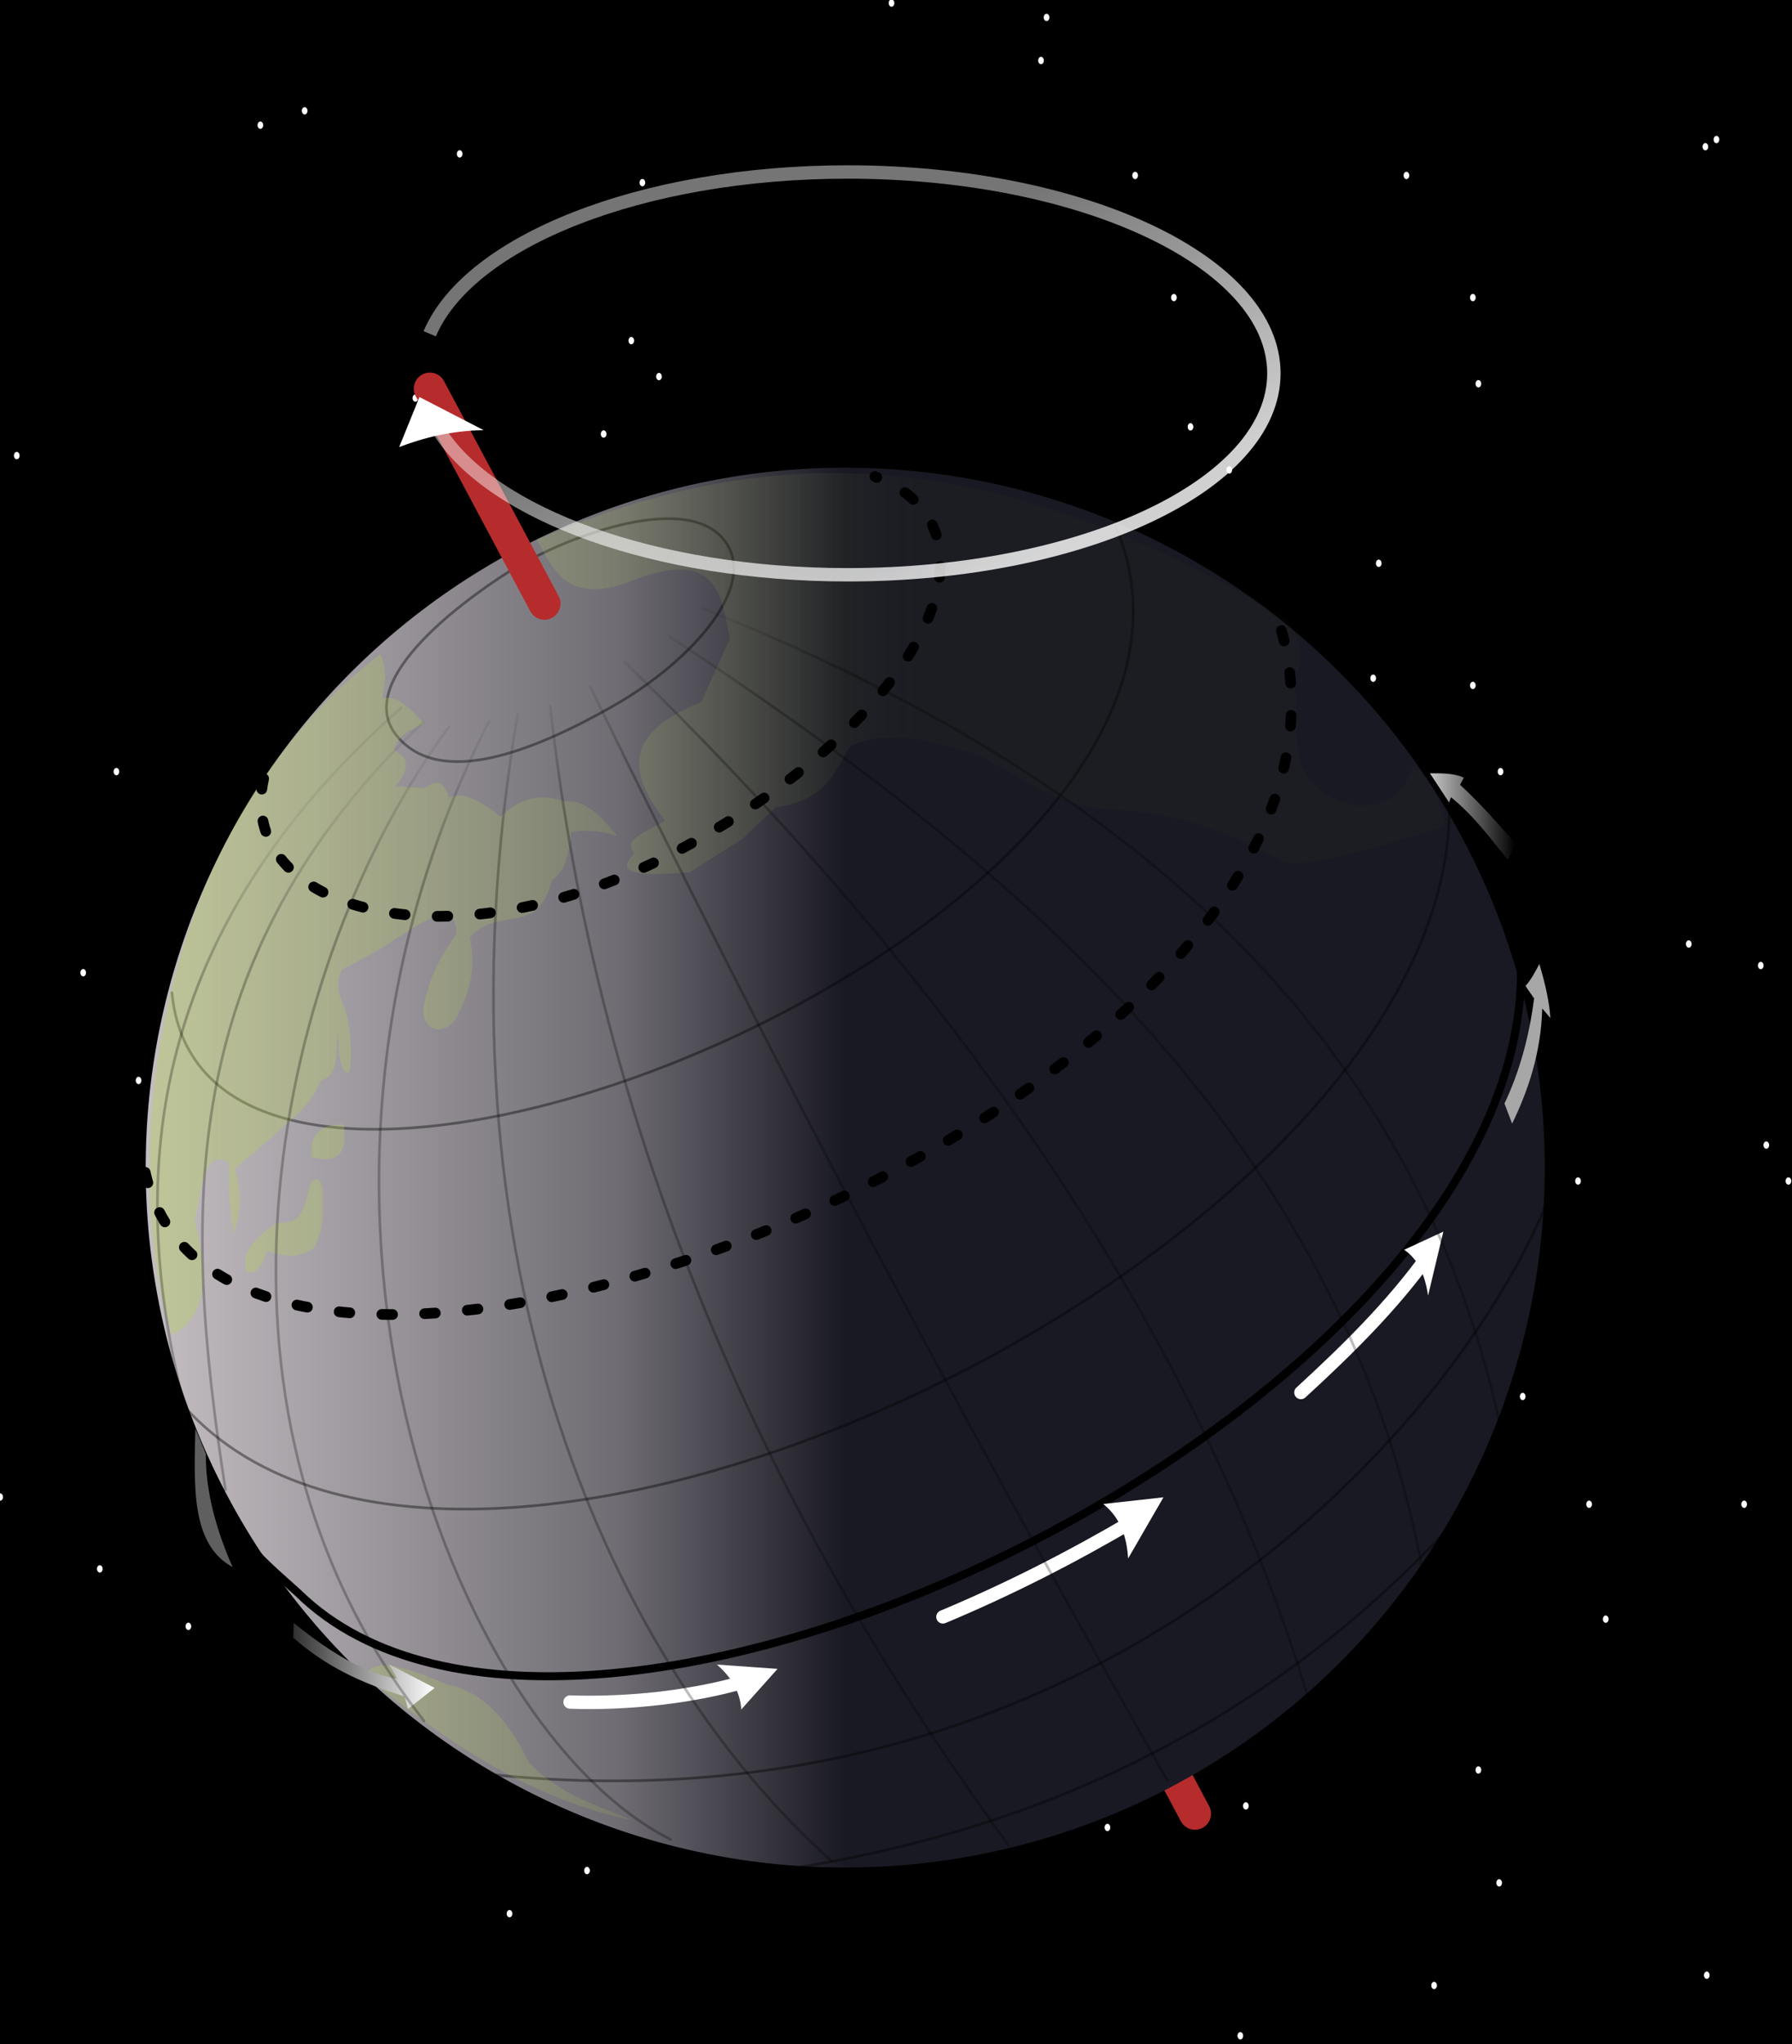 <?xml version="1.0" encoding="UTF-8" standalone="no"?>
<!-- Created with Inkscape (http://www.inkscape.org/) -->
<svg
   xmlns:svg="http://www.w3.org/2000/svg"
   xmlns="http://www.w3.org/2000/svg"
   xmlns:xlink="http://www.w3.org/1999/xlink"
   version="1.0"
   width="670"
   height="763.8"
   id="svg1901">
  <defs
     id="defs1903">
    <linearGradient
       id="linearGradient5607">
      <stop
         id="stop5609"
         style="stop-color:#000000;stop-opacity:0.157"
         offset="0" />
      <stop
         id="stop5611"
         style="stop-color:#000000;stop-opacity:0.661"
         offset="1" />
    </linearGradient>
    <linearGradient
       id="linearGradient5589">
      <stop
         id="stop5591"
         style="stop-color:#b7d350;stop-opacity:0.357"
         offset="0" />
      <stop
         id="stop5593"
         style="stop-color:#b7d350;stop-opacity:0.017"
         offset="1" />
    </linearGradient>
    <linearGradient
       id="linearGradient5577">
      <stop
         id="stop5579"
         style="stop-color:#c5bfc3;stop-opacity:1"
         offset="0" />
      <stop
         id="stop5587"
         style="stop-color:#6f6c73;stop-opacity:1"
         offset="0.677" />
      <stop
         id="stop5581"
         style="stop-color:#191923;stop-opacity:1"
         offset="1" />
    </linearGradient>
    <linearGradient
       id="linearGradient5554">
      <stop
         id="stop5556"
         style="stop-color:#303030;stop-opacity:1"
         offset="0" />
      <stop
         id="stop5558"
         style="stop-color:#ffffff;stop-opacity:1"
         offset="1" />
    </linearGradient>
    <linearGradient
       id="linearGradient5545">
      <stop
         id="stop5547"
         style="stop-color:#c6c6c6;stop-opacity:1"
         offset="0" />
      <stop
         id="stop5549"
         style="stop-color:#000000;stop-opacity:1"
         offset="1" />
    </linearGradient>
    <linearGradient
       id="linearGradient5441">
      <stop
         id="stop5443"
         style="stop-color:#ffffff;stop-opacity:0.565"
         offset="0" />
      <stop
         id="stop5445"
         style="stop-color:#ffffff;stop-opacity:1"
         offset="1" />
    </linearGradient>
    <linearGradient
       x1="432.803"
       y1="147.972"
       x2="488.761"
       y2="255.048"
       id="linearGradient5447"
       xlink:href="#linearGradient5441"
       gradientUnits="userSpaceOnUse"
       gradientTransform="translate(-60,0)" />
    <linearGradient
       x1="592.5"
       y1="354.999"
       x2="624.464"
       y2="354.999"
       id="linearGradient5551"
       xlink:href="#linearGradient5545"
       gradientUnits="userSpaceOnUse"
       gradientTransform="translate(-20,0)" />
    <linearGradient
       x1="147.513"
       y1="652.409"
       x2="200.357"
       y2="652.409"
       id="linearGradient5566"
       xlink:href="#linearGradient5554"
       gradientUnits="userSpaceOnUse"
       gradientTransform="translate(-37.857,-29.862)" />
    <linearGradient
       x1="158.886"
       y1="416.308"
       x2="347.492"
       y2="416.308"
       id="linearGradient5583"
       xlink:href="#linearGradient5577"
       gradientUnits="userSpaceOnUse" />
    <linearGradient
       x1="93.728"
       y1="387.647"
       x2="380.714"
       y2="387.647"
       id="linearGradient5595"
       xlink:href="#linearGradient5589"
       gradientUnits="userSpaceOnUse" />
    <linearGradient
       x1="246.213"
       y1="311.162"
       x2="262.643"
       y2="345.448"
       id="linearGradient5613"
       xlink:href="#linearGradient5607"
       gradientUnits="userSpaceOnUse" />
  </defs>
  <g
     transform="translate(-37.857,-49.862)"
     id="layer1"
     style="opacity:1">
    <rect
       width="808.571"
       height="885.714"
       x="-51.429"
       y="-64.771"
       transform="translate(37.857,49.862)"
       id="rect5597"
       style="opacity:1;fill:#000000;fill-opacity:1;fill-rule:evenodd;stroke:none;stroke-width:2;stroke-linecap:round;stroke-miterlimit:4;stroke-dasharray:none;stroke-dashoffset:0;stroke-opacity:0.398" />
    <g
       transform="matrix(1.035,0,0,1.342,664.237,-97.5)"
       id="g5898">
      <path
         d="M 10.335,659.805 C 10.335,659.24 10.793,658.783 11.357,658.783 C 11.922,658.783 12.379,659.24 12.379,659.805 C 12.379,660.37 11.922,660.827 11.357,660.827 C 10.793,660.827 10.335,660.37 10.335,659.805 z"
         id="path3318"
         style="opacity:1;fill:#ffffff;fill-opacity:1;fill-rule:evenodd;stroke:none;stroke-width:45;stroke-miterlimit:4;stroke-dasharray:none;stroke-dashoffset:0;stroke-opacity:1" />
      <path
         d="M -64.665,634.091 C -64.665,633.526 -64.207,633.068 -63.643,633.068 C -63.078,633.068 -62.621,633.526 -62.621,634.091 C -62.621,634.655 -63.078,635.113 -63.643,635.113 C -64.207,635.113 -64.665,634.655 -64.665,634.091 z"
         id="path4600"
         style="opacity:1;fill:#ffffff;fill-opacity:1;fill-rule:evenodd;stroke:none;stroke-width:45;stroke-miterlimit:4;stroke-dasharray:none;stroke-dashoffset:0;stroke-opacity:1" />
      <path
         d="M -72.165,602.662 C -72.165,602.098 -71.707,601.64 -71.143,601.64 C -70.578,601.64 -70.121,602.098 -70.121,602.662 C -70.121,603.227 -70.578,603.684 -71.143,603.684 C -71.707,603.684 -72.165,603.227 -72.165,602.662 z"
         id="path4602"
         style="opacity:1;fill:#ffffff;fill-opacity:1;fill-rule:evenodd;stroke:none;stroke-width:45;stroke-miterlimit:4;stroke-dasharray:none;stroke-dashoffset:0;stroke-opacity:1" />
      <path
         d="M -88.165,662.662 C -88.165,662.098 -87.707,661.64 -87.143,661.64 C -86.578,661.64 -86.121,662.098 -86.121,662.662 C -86.121,663.227 -86.578,663.684 -87.143,663.684 C -87.707,663.684 -88.165,663.227 -88.165,662.662 z"
         id="path4604"
         style="opacity:1;fill:#ffffff;fill-opacity:1;fill-rule:evenodd;stroke:none;stroke-width:45;stroke-miterlimit:4;stroke-dasharray:none;stroke-dashoffset:0;stroke-opacity:1" />
      <path
         d="M -158.165,676.662 C -158.165,676.098 -157.707,675.64 -157.143,675.64 C -156.578,675.64 -156.121,676.098 -156.121,676.662 C -156.121,677.227 -156.578,677.684 -157.143,677.684 C -157.707,677.684 -158.165,677.227 -158.165,676.662 z"
         id="path4606"
         style="opacity:1;fill:#ffffff;fill-opacity:1;fill-rule:evenodd;stroke:none;stroke-width:45;stroke-miterlimit:4;stroke-dasharray:none;stroke-dashoffset:0;stroke-opacity:1" />
      <path
         d="M -156.165,612.662 C -156.165,612.098 -155.707,611.64 -155.143,611.64 C -154.578,611.64 -154.121,612.098 -154.121,612.662 C -154.121,613.227 -154.578,613.684 -155.143,613.684 C -155.707,613.684 -156.165,613.227 -156.165,612.662 z"
         id="path4608"
         style="opacity:1;fill:#ffffff;fill-opacity:1;fill-rule:evenodd;stroke:none;stroke-width:45;stroke-miterlimit:4;stroke-dasharray:none;stroke-dashoffset:0;stroke-opacity:1" />
      <path
         d="M -154.165,586.662 C -154.165,586.098 -153.707,585.64 -153.143,585.64 C -152.578,585.64 -152.121,586.098 -152.121,586.662 C -152.121,587.227 -152.578,587.684 -153.143,587.684 C -153.707,587.684 -154.165,587.227 -154.165,586.662 z"
         id="path4610"
         style="opacity:1;fill:#ffffff;fill-opacity:1;fill-rule:evenodd;stroke:none;stroke-width:45;stroke-miterlimit:4;stroke-dasharray:none;stroke-dashoffset:0;stroke-opacity:1" />
      <path
         d="M -206.165,618.662 C -206.165,618.098 -205.707,617.64 -205.143,617.64 C -204.578,617.64 -204.121,618.098 -204.121,618.662 C -204.121,619.227 -204.578,619.684 -205.143,619.684 C -205.707,619.684 -206.165,619.227 -206.165,618.662 z"
         id="path4612"
         style="opacity:1;fill:#ffffff;fill-opacity:1;fill-rule:evenodd;stroke:none;stroke-width:45;stroke-miterlimit:4;stroke-dasharray:none;stroke-dashoffset:0;stroke-opacity:1" />
      <path
         d="M -252.165,620.662 C -252.165,620.098 -251.707,619.64 -251.143,619.64 C -250.578,619.64 -250.121,620.098 -250.121,620.662 C -250.121,621.227 -250.578,621.684 -251.143,621.684 C -251.707,621.684 -252.165,621.227 -252.165,620.662 z"
         id="path4614"
         style="opacity:1;fill:#ffffff;fill-opacity:1;fill-rule:evenodd;stroke:none;stroke-width:45;stroke-miterlimit:4;stroke-dasharray:none;stroke-dashoffset:0;stroke-opacity:1" />
      <path
         d="M -158.165,560.662 C -158.165,560.098 -157.707,559.64 -157.143,559.64 C -156.578,559.64 -156.121,560.098 -156.121,560.662 C -156.121,561.227 -156.578,561.684 -157.143,561.684 C -157.707,561.684 -158.165,561.227 -158.165,560.662 z"
         id="path4616"
         style="opacity:1;fill:#ffffff;fill-opacity:1;fill-rule:evenodd;stroke:none;stroke-width:45;stroke-miterlimit:4;stroke-dasharray:none;stroke-dashoffset:0;stroke-opacity:1" />
      <path
         d="M -132.165,550.662 C -132.165,550.098 -131.707,549.64 -131.143,549.64 C -130.578,549.64 -130.121,550.098 -130.121,550.662 C -130.121,551.227 -130.578,551.684 -131.143,551.684 C -131.707,551.684 -132.165,551.227 -132.165,550.662 z"
         id="path4618"
         style="opacity:1;fill:#ffffff;fill-opacity:1;fill-rule:evenodd;stroke:none;stroke-width:45;stroke-miterlimit:4;stroke-dasharray:none;stroke-dashoffset:0;stroke-opacity:1" />
      <path
         d="M 23.835,528.662 C 23.835,528.098 24.293,527.64 24.857,527.64 C 25.422,527.64 25.879,528.098 25.879,528.662 C 25.879,529.227 25.422,529.684 24.857,529.684 C 24.293,529.684 23.835,529.227 23.835,528.662 z"
         id="path4620"
         style="opacity:1;fill:#ffffff;fill-opacity:1;fill-rule:evenodd;stroke:none;stroke-width:45;stroke-miterlimit:4;stroke-dasharray:none;stroke-dashoffset:0;stroke-opacity:1" />
      <path
         d="M -26.165,560.662 C -26.165,560.098 -25.707,559.64 -25.143,559.64 C -24.578,559.64 -24.121,560.098 -24.121,560.662 C -24.121,561.227 -24.578,561.684 -25.143,561.684 C -25.707,561.684 -26.165,561.227 -26.165,560.662 z"
         id="path4622"
         style="opacity:1;fill:#ffffff;fill-opacity:1;fill-rule:evenodd;stroke:none;stroke-width:45;stroke-miterlimit:4;stroke-dasharray:none;stroke-dashoffset:0;stroke-opacity:1" />
      <path
         d="M -32.165,528.662 C -32.165,528.098 -31.707,527.64 -31.143,527.64 C -30.578,527.64 -30.121,528.098 -30.121,528.662 C -30.121,529.227 -30.578,529.684 -31.143,529.684 C -31.707,529.684 -32.165,529.227 -32.165,528.662 z"
         id="path4624"
         style="opacity:1;fill:#ffffff;fill-opacity:1;fill-rule:evenodd;stroke:none;stroke-width:45;stroke-miterlimit:4;stroke-dasharray:none;stroke-dashoffset:0;stroke-opacity:1" />
      <path
         d="M 39.835,438.662 C 39.835,438.098 40.293,437.64 40.857,437.64 C 41.422,437.64 41.879,438.098 41.879,438.662 C 41.879,439.227 41.422,439.684 40.857,439.684 C 40.293,439.684 39.835,439.227 39.835,438.662 z"
         id="path4626"
         style="opacity:1;fill:#ffffff;fill-opacity:1;fill-rule:evenodd;stroke:none;stroke-width:45;stroke-miterlimit:4;stroke-dasharray:none;stroke-dashoffset:0;stroke-opacity:1" />
      <path
         d="M 31.835,428.662 C 31.835,428.098 32.293,427.64 32.857,427.64 C 33.422,427.64 33.879,428.098 33.879,428.662 C 33.879,429.227 33.422,429.684 32.857,429.684 C 32.293,429.684 31.835,429.227 31.835,428.662 z"
         id="path4628"
         style="opacity:1;fill:#ffffff;fill-opacity:1;fill-rule:evenodd;stroke:none;stroke-width:45;stroke-miterlimit:4;stroke-dasharray:none;stroke-dashoffset:0;stroke-opacity:1" />
      <path
         d="M 29.835,378.662 C 29.835,378.098 30.293,377.64 30.857,377.64 C 31.422,377.64 31.879,378.098 31.879,378.662 C 31.879,379.227 31.422,379.684 30.857,379.684 C 30.293,379.684 29.835,379.227 29.835,378.662 z"
         id="path4630"
         style="opacity:1;fill:#ffffff;fill-opacity:1;fill-rule:evenodd;stroke:none;stroke-width:45;stroke-miterlimit:4;stroke-dasharray:none;stroke-dashoffset:0;stroke-opacity:1" />
      <path
         d="M 3.835,372.662 C 3.835,372.098 4.293,371.64 4.857,371.64 C 5.422,371.64 5.879,372.098 5.879,372.662 C 5.879,373.227 5.422,373.684 4.857,373.684 C 4.293,373.684 3.835,373.227 3.835,372.662 z"
         id="path4632"
         style="opacity:1;fill:#ffffff;fill-opacity:1;fill-rule:evenodd;stroke:none;stroke-width:45;stroke-miterlimit:4;stroke-dasharray:none;stroke-dashoffset:0;stroke-opacity:1" />
      <path
         d="M -36.165,438.662 C -36.165,438.098 -35.707,437.64 -35.143,437.64 C -34.578,437.64 -34.121,438.098 -34.121,438.662 C -34.121,439.227 -34.578,439.684 -35.143,439.684 C -35.707,439.684 -36.165,439.227 -36.165,438.662 z"
         id="path4634"
         style="opacity:1;fill:#ffffff;fill-opacity:1;fill-rule:evenodd;stroke:none;stroke-width:45;stroke-miterlimit:4;stroke-dasharray:none;stroke-dashoffset:0;stroke-opacity:1" />
      <path
         d="M -56.165,498.662 C -56.165,498.098 -55.707,497.64 -55.143,497.64 C -54.578,497.64 -54.121,498.098 -54.121,498.662 C -54.121,499.227 -54.578,499.684 -55.143,499.684 C -55.707,499.684 -56.165,499.227 -56.165,498.662 z"
         id="path4636"
         style="opacity:1;fill:#ffffff;fill-opacity:1;fill-rule:evenodd;stroke:none;stroke-width:45;stroke-miterlimit:4;stroke-dasharray:none;stroke-dashoffset:0;stroke-opacity:1" />
      <path
         d="M -80.165,506.662 C -80.165,506.098 -79.707,505.64 -79.143,505.64 C -78.578,505.64 -78.121,506.098 -78.121,506.662 C -78.121,507.227 -78.578,507.684 -79.143,507.684 C -79.707,507.684 -80.165,507.227 -80.165,506.662 z"
         id="path4638"
         style="opacity:1;fill:#ffffff;fill-opacity:1;fill-rule:evenodd;stroke:none;stroke-width:45;stroke-miterlimit:4;stroke-dasharray:none;stroke-dashoffset:0;stroke-opacity:1" />
      <path
         d="M -94.165,520.662 C -94.165,520.098 -93.707,519.64 -93.143,519.64 C -92.578,519.64 -92.121,520.098 -92.121,520.662 C -92.121,521.227 -92.578,521.684 -93.143,521.684 C -93.707,521.684 -94.165,521.227 -94.165,520.662 z"
         id="path4640"
         style="opacity:1;fill:#ffffff;fill-opacity:1;fill-rule:evenodd;stroke:none;stroke-width:45;stroke-miterlimit:4;stroke-dasharray:none;stroke-dashoffset:0;stroke-opacity:1" />
      <path
         d="M -150.165,458.662 C -150.165,458.098 -149.707,457.64 -149.143,457.64 C -148.578,457.64 -148.121,458.098 -148.121,458.662 C -148.121,459.227 -148.578,459.684 -149.143,459.684 C -149.707,459.684 -150.165,459.227 -150.165,458.662 z"
         id="path4642"
         style="opacity:1;fill:#ffffff;fill-opacity:1;fill-rule:evenodd;stroke:none;stroke-width:45;stroke-miterlimit:4;stroke-dasharray:none;stroke-dashoffset:0;stroke-opacity:1" />
      <path
         d="M -144.165,498.662 C -144.165,498.098 -143.707,497.64 -143.143,497.64 C -142.578,497.64 -142.121,498.098 -142.121,498.662 C -142.121,499.227 -142.578,499.684 -143.143,499.684 C -143.707,499.684 -144.165,499.227 -144.165,498.662 z"
         id="path4644"
         style="opacity:1;fill:#ffffff;fill-opacity:1;fill-rule:evenodd;stroke:none;stroke-width:45;stroke-miterlimit:4;stroke-dasharray:none;stroke-dashoffset:0;stroke-opacity:1" />
      <path
         d="M -124.165,500.662 C -124.165,500.098 -123.707,499.64 -123.143,499.64 C -122.578,499.64 -122.121,500.098 -122.121,500.662 C -122.121,501.227 -122.578,501.684 -123.143,501.684 C -123.707,501.684 -124.165,501.227 -124.165,500.662 z"
         id="path4646"
         style="opacity:1;fill:#ffffff;fill-opacity:1;fill-rule:evenodd;stroke:none;stroke-width:45;stroke-miterlimit:4;stroke-dasharray:none;stroke-dashoffset:0;stroke-opacity:1" />
      <path
         d="M -114.165,510.662 C -114.165,510.098 -113.707,509.64 -113.143,509.64 C -112.578,509.64 -112.121,510.098 -112.121,510.662 C -112.121,511.227 -112.578,511.684 -113.143,511.684 C -113.707,511.684 -114.165,511.227 -114.165,510.662 z"
         id="path4648"
         style="opacity:1;fill:#ffffff;fill-opacity:1;fill-rule:evenodd;stroke:none;stroke-width:45;stroke-miterlimit:4;stroke-dasharray:none;stroke-dashoffset:0;stroke-opacity:1" />
      <path
         d="M -100.165,484.662 C -100.165,484.098 -99.707,483.64 -99.143,483.64 C -98.578,483.64 -98.121,484.098 -98.121,484.662 C -98.121,485.227 -98.578,485.684 -99.143,485.684 C -99.707,485.684 -100.165,485.227 -100.165,484.662 z"
         id="path4650"
         style="opacity:1;fill:#ffffff;fill-opacity:1;fill-rule:evenodd;stroke:none;stroke-width:45;stroke-miterlimit:4;stroke-dasharray:none;stroke-dashoffset:0;stroke-opacity:1" />
      <path
         d="M -226.165,480.662 C -226.165,480.098 -225.707,479.64 -225.143,479.64 C -224.578,479.64 -224.121,480.098 -224.121,480.662 C -224.121,481.227 -224.578,481.684 -225.143,481.684 C -225.707,481.684 -226.165,481.227 -226.165,480.662 z"
         id="path4652"
         style="opacity:1;fill:#ffffff;fill-opacity:1;fill-rule:evenodd;stroke:none;stroke-width:45;stroke-miterlimit:4;stroke-dasharray:none;stroke-dashoffset:0;stroke-opacity:1" />
      <path
         d="M -266.165,430.662 C -266.165,430.098 -265.707,429.64 -265.143,429.64 C -264.578,429.64 -264.121,430.098 -264.121,430.662 C -264.121,431.227 -264.578,431.684 -265.143,431.684 C -265.707,431.684 -266.165,431.227 -266.165,430.662 z"
         id="path4654"
         style="opacity:1;fill:#ffffff;fill-opacity:1;fill-rule:evenodd;stroke:none;stroke-width:45;stroke-miterlimit:4;stroke-dasharray:none;stroke-dashoffset:0;stroke-opacity:1" />
      <path
         d="M -272.165,430.662 C -272.165,430.098 -271.707,429.64 -271.143,429.64 C -270.578,429.64 -270.121,430.098 -270.121,430.662 C -270.121,431.227 -270.578,431.684 -271.143,431.684 C -271.707,431.684 -272.165,431.227 -272.165,430.662 z"
         id="path4656"
         style="opacity:1;fill:#ffffff;fill-opacity:1;fill-rule:evenodd;stroke:none;stroke-width:45;stroke-miterlimit:4;stroke-dasharray:none;stroke-dashoffset:0;stroke-opacity:1" />
      <path
         d="M -276.165,534.662 C -276.165,534.098 -275.707,533.64 -275.143,533.64 C -274.578,533.64 -274.121,534.098 -274.121,534.662 C -274.121,535.227 -274.578,535.684 -275.143,535.684 C -275.707,535.684 -276.165,535.227 -276.165,534.662 z"
         id="path4658"
         style="opacity:1;fill:#ffffff;fill-opacity:1;fill-rule:evenodd;stroke:none;stroke-width:45;stroke-miterlimit:4;stroke-dasharray:none;stroke-dashoffset:0;stroke-opacity:1" />
      <path
         d="M -364.165,534.662 C -364.165,534.098 -363.707,533.64 -363.143,533.64 C -362.578,533.64 -362.121,534.098 -362.121,534.662 C -362.121,535.227 -362.578,535.684 -363.143,535.684 C -363.707,535.684 -364.165,535.227 -364.165,534.662 z"
         id="path4660"
         style="opacity:1;fill:#ffffff;fill-opacity:1;fill-rule:evenodd;stroke:none;stroke-width:45;stroke-miterlimit:4;stroke-dasharray:none;stroke-dashoffset:0;stroke-opacity:1" />
      <path
         d="M -374.165,534.662 C -374.165,534.098 -373.707,533.64 -373.143,533.64 C -372.578,533.64 -372.121,534.098 -372.121,534.662 C -372.121,535.227 -372.578,535.684 -373.143,535.684 C -373.707,535.684 -374.165,535.227 -374.165,534.662 z"
         id="path4662"
         style="opacity:1;fill:#ffffff;fill-opacity:1;fill-rule:evenodd;stroke:none;stroke-width:45;stroke-miterlimit:4;stroke-dasharray:none;stroke-dashoffset:0;stroke-opacity:1" />
      <path
         d="M -394.165,630.662 C -394.165,630.098 -393.707,629.64 -393.143,629.64 C -392.578,629.64 -392.121,630.098 -392.121,630.662 C -392.121,631.227 -392.578,631.684 -393.143,631.684 C -393.707,631.684 -394.165,631.227 -394.165,630.662 z"
         id="path4664"
         style="opacity:1;fill:#ffffff;fill-opacity:1;fill-rule:evenodd;stroke:none;stroke-width:45;stroke-miterlimit:4;stroke-dasharray:none;stroke-dashoffset:0;stroke-opacity:1" />
      <path
         d="M -422.165,642.662 C -422.165,642.098 -421.707,641.64 -421.143,641.64 C -420.578,641.64 -420.121,642.098 -420.121,642.662 C -420.121,643.227 -420.578,643.684 -421.143,643.684 C -421.707,643.684 -422.165,643.227 -422.165,642.662 z"
         id="path4666"
         style="opacity:1;fill:#ffffff;fill-opacity:1;fill-rule:evenodd;stroke:none;stroke-width:45;stroke-miterlimit:4;stroke-dasharray:none;stroke-dashoffset:0;stroke-opacity:1" />
      <path
         d="M -430.165,532.662 C -430.165,532.098 -429.707,531.64 -429.143,531.64 C -428.578,531.64 -428.121,532.098 -428.121,532.662 C -428.121,533.227 -428.578,533.684 -429.143,533.684 C -429.707,533.684 -430.165,533.227 -430.165,532.662 z"
         id="path4668"
         style="opacity:1;fill:#ffffff;fill-opacity:1;fill-rule:evenodd;stroke:none;stroke-width:45;stroke-miterlimit:4;stroke-dasharray:none;stroke-dashoffset:0;stroke-opacity:1" />
      <path
         d="M -426.165,522.662 C -426.165,522.098 -425.707,521.64 -425.143,521.64 C -424.578,521.64 -424.121,522.098 -424.121,522.662 C -424.121,523.227 -424.578,523.684 -425.143,523.684 C -425.707,523.684 -426.165,523.227 -426.165,522.662 z"
         id="path4670"
         style="opacity:1;fill:#ffffff;fill-opacity:1;fill-rule:evenodd;stroke:none;stroke-width:45;stroke-miterlimit:4;stroke-dasharray:none;stroke-dashoffset:0;stroke-opacity:1" />
      <path
         d="M -348.165,470.662 C -348.165,470.098 -347.707,469.64 -347.143,469.64 C -346.578,469.64 -346.121,470.098 -346.121,470.662 C -346.121,471.227 -346.578,471.684 -347.143,471.684 C -347.707,471.684 -348.165,471.227 -348.165,470.662 z"
         id="path4672"
         style="opacity:1;fill:#ffffff;fill-opacity:1;fill-rule:evenodd;stroke:none;stroke-width:45;stroke-miterlimit:4;stroke-dasharray:none;stroke-dashoffset:0;stroke-opacity:1" />
      <path
         d="M -366.165,436.662 C -366.165,436.098 -365.707,435.64 -365.143,435.64 C -364.578,435.64 -364.121,436.098 -364.121,436.662 C -364.121,437.227 -364.578,437.684 -365.143,437.684 C -365.707,437.684 -366.165,437.227 -366.165,436.662 z"
         id="path4674"
         style="opacity:1;fill:#ffffff;fill-opacity:1;fill-rule:evenodd;stroke:none;stroke-width:45;stroke-miterlimit:4;stroke-dasharray:none;stroke-dashoffset:0;stroke-opacity:1" />
      <path
         d="M -348.165,406.662 C -348.165,406.098 -347.707,405.64 -347.143,405.64 C -346.578,405.64 -346.121,406.098 -346.121,406.662 C -346.121,407.227 -346.578,407.684 -347.143,407.684 C -347.707,407.684 -348.165,407.227 -348.165,406.662 z"
         id="path4676"
         style="opacity:1;fill:#ffffff;fill-opacity:1;fill-rule:evenodd;stroke:none;stroke-width:45;stroke-miterlimit:4;stroke-dasharray:none;stroke-dashoffset:0;stroke-opacity:1" />
      <path
         d="M -426.165,444.662 C -426.165,444.098 -425.707,443.64 -425.143,443.64 C -424.578,443.64 -424.121,444.098 -424.121,444.662 C -424.121,445.227 -424.578,445.684 -425.143,445.684 C -425.707,445.684 -426.165,445.227 -426.165,444.662 z"
         id="path4678"
         style="opacity:1;fill:#ffffff;fill-opacity:1;fill-rule:evenodd;stroke:none;stroke-width:45;stroke-miterlimit:4;stroke-dasharray:none;stroke-dashoffset:0;stroke-opacity:1" />
      <path
         d="M -498.165,446.662 C -498.165,446.098 -497.707,445.64 -497.143,445.64 C -496.578,445.64 -496.121,446.098 -496.121,446.662 C -496.121,447.227 -496.578,447.684 -497.143,447.684 C -497.707,447.684 -498.165,447.227 -498.165,446.662 z"
         id="path4680"
         style="opacity:1;fill:#ffffff;fill-opacity:1;fill-rule:evenodd;stroke:none;stroke-width:45;stroke-miterlimit:4;stroke-dasharray:none;stroke-dashoffset:0;stroke-opacity:1" />
      <path
         d="M -484.165,432.662 C -484.165,432.098 -483.707,431.64 -483.143,431.64 C -482.578,431.64 -482.121,432.098 -482.121,432.662 C -482.121,433.227 -482.578,433.684 -483.143,433.684 C -483.707,433.684 -484.165,433.227 -484.165,432.662 z"
         id="path4682"
         style="opacity:1;fill:#ffffff;fill-opacity:1;fill-rule:evenodd;stroke:none;stroke-width:45;stroke-miterlimit:4;stroke-dasharray:none;stroke-dashoffset:0;stroke-opacity:1" />
      <path
         d="M -404.165,398.662 C -404.165,398.098 -403.707,397.64 -403.143,397.64 C -402.578,397.64 -402.121,398.098 -402.121,398.662 C -402.121,399.227 -402.578,399.684 -403.143,399.684 C -403.707,399.684 -404.165,399.227 -404.165,398.662 z"
         id="path4684"
         style="opacity:1;fill:#ffffff;fill-opacity:1;fill-rule:evenodd;stroke:none;stroke-width:45;stroke-miterlimit:4;stroke-dasharray:none;stroke-dashoffset:0;stroke-opacity:1" />
      <path
         d="M -342.165,378.662 C -342.165,378.098 -341.707,377.64 -341.143,377.64 C -340.578,377.64 -340.121,378.098 -340.121,378.662 C -340.121,379.227 -340.578,379.684 -341.143,379.684 C -341.707,379.684 -342.165,379.227 -342.165,378.662 z"
         id="path4686"
         style="opacity:1;fill:#ffffff;fill-opacity:1;fill-rule:evenodd;stroke:none;stroke-width:45;stroke-miterlimit:4;stroke-dasharray:none;stroke-dashoffset:0;stroke-opacity:1" />
      <path
         d="M -352.165,376.662 C -352.165,376.098 -351.707,375.64 -351.143,375.64 C -350.578,375.64 -350.121,376.098 -350.121,376.662 C -350.121,377.227 -350.578,377.684 -351.143,377.684 C -351.707,377.684 -352.165,377.227 -352.165,376.662 z"
         id="path4688"
         style="opacity:1;fill:#ffffff;fill-opacity:1;fill-rule:evenodd;stroke:none;stroke-width:45;stroke-miterlimit:4;stroke-dasharray:none;stroke-dashoffset:0;stroke-opacity:1" />
      <path
         d="M -432.165,356.662 C -432.165,356.098 -431.707,355.64 -431.143,355.64 C -430.578,355.64 -430.121,356.098 -430.121,356.662 C -430.121,357.227 -430.578,357.684 -431.143,357.684 C -431.707,357.684 -432.165,357.227 -432.165,356.662 z"
         id="path4690"
         style="opacity:1;fill:#ffffff;fill-opacity:1;fill-rule:evenodd;stroke:none;stroke-width:45;stroke-miterlimit:4;stroke-dasharray:none;stroke-dashoffset:0;stroke-opacity:1" />
      <path
         d="M -426.165,314.662 C -426.165,314.098 -425.707,313.64 -425.143,313.64 C -424.578,313.64 -424.121,314.098 -424.121,314.662 C -424.121,315.227 -424.578,315.684 -425.143,315.684 C -425.707,315.684 -426.165,315.227 -426.165,314.662 z"
         id="path4692"
         style="opacity:1;fill:#ffffff;fill-opacity:1;fill-rule:evenodd;stroke:none;stroke-width:45;stroke-miterlimit:4;stroke-dasharray:none;stroke-dashoffset:0;stroke-opacity:1" />
      <path
         d="M -446.165,310.662 C -446.165,310.098 -445.707,309.64 -445.143,309.64 C -444.578,309.64 -444.121,310.098 -444.121,310.662 C -444.121,311.227 -444.578,311.684 -445.143,311.684 C -445.707,311.684 -446.165,311.227 -446.165,310.662 z"
         id="path4694"
         style="opacity:1;fill:#ffffff;fill-opacity:1;fill-rule:evenodd;stroke:none;stroke-width:45;stroke-miterlimit:4;stroke-dasharray:none;stroke-dashoffset:0;stroke-opacity:1" />
      <path
         d="M -410.165,276.662 C -410.165,276.098 -409.707,275.64 -409.143,275.64 C -408.578,275.64 -408.121,276.098 -408.121,276.662 C -408.121,277.227 -408.578,277.684 -409.143,277.684 C -409.707,277.684 -410.165,277.227 -410.165,276.662 z"
         id="path4696"
         style="opacity:1;fill:#ffffff;fill-opacity:1;fill-rule:evenodd;stroke:none;stroke-width:45;stroke-miterlimit:4;stroke-dasharray:none;stroke-dashoffset:0;stroke-opacity:1" />
      <path
         d="M -388.165,230.662 C -388.165,230.098 -387.707,229.64 -387.143,229.64 C -386.578,229.64 -386.121,230.098 -386.121,230.662 C -386.121,231.227 -386.578,231.684 -387.143,231.684 C -387.707,231.684 -388.165,231.227 -388.165,230.662 z"
         id="path4698"
         style="opacity:1;fill:#ffffff;fill-opacity:1;fill-rule:evenodd;stroke:none;stroke-width:45;stroke-miterlimit:4;stroke-dasharray:none;stroke-dashoffset:0;stroke-opacity:1" />
      <path
         d="M -456.165,220.662 C -456.165,220.098 -455.707,219.64 -455.143,219.64 C -454.578,219.64 -454.121,220.098 -454.121,220.662 C -454.121,221.227 -454.578,221.684 -455.143,221.684 C -455.707,221.684 -456.165,221.227 -456.165,220.662 z"
         id="path4700"
         style="opacity:1;fill:#ffffff;fill-opacity:1;fill-rule:evenodd;stroke:none;stroke-width:45;stroke-miterlimit:4;stroke-dasharray:none;stroke-dashoffset:0;stroke-opacity:1" />
      <path
         d="M -556.165,410.662 C -556.165,410.098 -555.707,409.64 -555.143,409.64 C -554.578,409.64 -554.121,410.098 -554.121,410.662 C -554.121,411.227 -554.578,411.684 -555.143,411.684 C -555.707,411.684 -556.165,411.227 -556.165,410.662 z"
         id="path4702"
         style="opacity:1;fill:#ffffff;fill-opacity:1;fill-rule:evenodd;stroke:none;stroke-width:45;stroke-miterlimit:4;stroke-dasharray:none;stroke-dashoffset:0;stroke-opacity:1" />
      <path
         d="M -576.165,380.662 C -576.165,380.098 -575.707,379.64 -575.143,379.64 C -574.578,379.64 -574.121,380.098 -574.121,380.662 C -574.121,381.227 -574.578,381.684 -575.143,381.684 C -575.707,381.684 -576.165,381.227 -576.165,380.662 z"
         id="path4704"
         style="opacity:1;fill:#ffffff;fill-opacity:1;fill-rule:evenodd;stroke:none;stroke-width:45;stroke-miterlimit:4;stroke-dasharray:none;stroke-dashoffset:0;stroke-opacity:1" />
      <path
         d="M -564.165,324.662 C -564.165,324.098 -563.707,323.64 -563.143,323.64 C -562.578,323.64 -562.121,324.098 -562.121,324.662 C -562.121,325.227 -562.578,325.684 -563.143,325.684 C -563.707,325.684 -564.165,325.227 -564.165,324.662 z"
         id="path4706"
         style="opacity:1;fill:#ffffff;fill-opacity:1;fill-rule:evenodd;stroke:none;stroke-width:45;stroke-miterlimit:4;stroke-dasharray:none;stroke-dashoffset:0;stroke-opacity:1" />
      <path
         d="M -600.165,236.662 C -600.165,236.098 -599.707,235.64 -599.143,235.64 C -598.578,235.64 -598.121,236.098 -598.121,236.662 C -598.121,237.227 -598.578,237.684 -599.143,237.684 C -599.707,237.684 -600.165,237.227 -600.165,236.662 z"
         id="path4708"
         style="opacity:1;fill:#ffffff;fill-opacity:1;fill-rule:evenodd;stroke:none;stroke-width:45;stroke-miterlimit:4;stroke-dasharray:none;stroke-dashoffset:0;stroke-opacity:1" />
      <path
         d="M -606.165,526.662 C -606.165,526.098 -605.707,525.64 -605.143,525.64 C -604.578,525.64 -604.121,526.098 -604.121,526.662 C -604.121,527.227 -604.578,527.684 -605.143,527.684 C -605.707,527.684 -606.165,527.227 -606.165,526.662 z"
         id="path4710"
         style="opacity:1;fill:#ffffff;fill-opacity:1;fill-rule:evenodd;stroke:none;stroke-width:45;stroke-miterlimit:4;stroke-dasharray:none;stroke-dashoffset:0;stroke-opacity:1" />
      <path
         d="M -570.165,546.662 C -570.165,546.098 -569.707,545.64 -569.143,545.64 C -568.578,545.64 -568.121,546.098 -568.121,546.662 C -568.121,547.227 -568.578,547.684 -569.143,547.684 C -569.707,547.684 -570.165,547.227 -570.165,546.662 z"
         id="path4712"
         style="opacity:1;fill:#ffffff;fill-opacity:1;fill-rule:evenodd;stroke:none;stroke-width:45;stroke-miterlimit:4;stroke-dasharray:none;stroke-dashoffset:0;stroke-opacity:1" />
      <path
         d="M -538.165,562.662 C -538.165,562.098 -537.707,561.64 -537.143,561.64 C -536.578,561.64 -536.121,562.098 -536.121,562.662 C -536.121,563.227 -536.578,563.684 -537.143,563.684 C -537.707,563.684 -538.165,563.227 -538.165,562.662 z"
         id="path4714"
         style="opacity:1;fill:#ffffff;fill-opacity:1;fill-rule:evenodd;stroke:none;stroke-width:45;stroke-miterlimit:4;stroke-dasharray:none;stroke-dashoffset:0;stroke-opacity:1" />
      <path
         d="M -368.165,214.662 C -368.165,214.098 -367.707,213.64 -367.143,213.64 C -366.578,213.64 -366.121,214.098 -366.121,214.662 C -366.121,215.227 -366.578,215.684 -367.143,215.684 C -367.707,215.684 -368.165,215.227 -368.165,214.662 z"
         id="path4716"
         style="opacity:1;fill:#ffffff;fill-opacity:1;fill-rule:evenodd;stroke:none;stroke-width:45;stroke-miterlimit:4;stroke-dasharray:none;stroke-dashoffset:0;stroke-opacity:1" />
      <path
         d="M -378.165,204.662 C -378.165,204.098 -377.707,203.64 -377.143,203.64 C -376.578,203.64 -376.121,204.098 -376.121,204.662 C -376.121,205.227 -376.578,205.684 -377.143,205.684 C -377.707,205.684 -378.165,205.227 -378.165,204.662 z"
         id="path4718"
         style="opacity:1;fill:#ffffff;fill-opacity:1;fill-rule:evenodd;stroke:none;stroke-width:45;stroke-miterlimit:4;stroke-dasharray:none;stroke-dashoffset:0;stroke-opacity:1" />
      <path
         d="M -374.165,160.662 C -374.165,160.098 -373.707,159.64 -373.143,159.64 C -372.578,159.64 -372.121,160.098 -372.121,160.662 C -372.121,161.227 -372.578,161.684 -373.143,161.684 C -373.707,161.684 -374.165,161.227 -374.165,160.662 z"
         id="path4720"
         style="opacity:1;fill:#ffffff;fill-opacity:1;fill-rule:evenodd;stroke:none;stroke-width:45;stroke-miterlimit:4;stroke-dasharray:none;stroke-dashoffset:0;stroke-opacity:1" />
      <path
         d="M -440.165,152.662 C -440.165,152.098 -439.707,151.64 -439.143,151.64 C -438.578,151.64 -438.121,152.098 -438.121,152.662 C -438.121,153.227 -438.578,153.684 -439.143,153.684 C -439.707,153.684 -440.165,153.227 -440.165,152.662 z"
         id="path4722"
         style="opacity:1;fill:#ffffff;fill-opacity:1;fill-rule:evenodd;stroke:none;stroke-width:45;stroke-miterlimit:4;stroke-dasharray:none;stroke-dashoffset:0;stroke-opacity:1" />
      <path
         d="M -496.165,140.662 C -496.165,140.098 -495.707,139.64 -495.143,139.64 C -494.578,139.64 -494.121,140.098 -494.121,140.662 C -494.121,141.227 -494.578,141.684 -495.143,141.684 C -495.707,141.684 -496.165,141.227 -496.165,140.662 z"
         id="path4724"
         style="opacity:1;fill:#ffffff;fill-opacity:1;fill-rule:evenodd;stroke:none;stroke-width:45;stroke-miterlimit:4;stroke-dasharray:none;stroke-dashoffset:0;stroke-opacity:1" />
      <path
         d="M -512.165,144.662 C -512.165,144.098 -511.707,143.64 -511.143,143.64 C -510.578,143.64 -510.121,144.098 -510.121,144.662 C -510.121,145.227 -510.578,145.684 -511.143,145.684 C -511.707,145.684 -512.165,145.227 -512.165,144.662 z"
         id="path4726"
         style="opacity:1;fill:#ffffff;fill-opacity:1;fill-rule:evenodd;stroke:none;stroke-width:45;stroke-miterlimit:4;stroke-dasharray:none;stroke-dashoffset:0;stroke-opacity:1" />
      <path
         d="M -284.165,110.662 C -284.165,110.098 -283.707,109.64 -283.143,109.64 C -282.578,109.64 -282.121,110.098 -282.121,110.662 C -282.121,111.227 -282.578,111.684 -283.143,111.684 C -283.707,111.684 -284.165,111.227 -284.165,110.662 z"
         id="path4728"
         style="opacity:1;fill:#ffffff;fill-opacity:1;fill-rule:evenodd;stroke:none;stroke-width:45;stroke-miterlimit:4;stroke-dasharray:none;stroke-dashoffset:0;stroke-opacity:1" />
      <path
         d="M -228.165,114.662 C -228.165,114.098 -227.707,113.64 -227.143,113.64 C -226.578,113.64 -226.121,114.098 -226.121,114.662 C -226.121,115.227 -226.578,115.684 -227.143,115.684 C -227.707,115.684 -228.165,115.227 -228.165,114.662 z"
         id="path4730"
         style="opacity:1;fill:#ffffff;fill-opacity:1;fill-rule:evenodd;stroke:none;stroke-width:45;stroke-miterlimit:4;stroke-dasharray:none;stroke-dashoffset:0;stroke-opacity:1" />
      <path
         d="M -230.165,126.662 C -230.165,126.098 -229.707,125.64 -229.143,125.64 C -228.578,125.64 -228.121,126.098 -228.121,126.662 C -228.121,127.227 -228.578,127.684 -229.143,127.684 C -229.707,127.684 -230.165,127.227 -230.165,126.662 z"
         id="path4732"
         style="opacity:1;fill:#ffffff;fill-opacity:1;fill-rule:evenodd;stroke:none;stroke-width:45;stroke-miterlimit:4;stroke-dasharray:none;stroke-dashoffset:0;stroke-opacity:1" />
      <path
         d="M -196.165,158.662 C -196.165,158.098 -195.707,157.64 -195.143,157.64 C -194.578,157.64 -194.121,158.098 -194.121,158.662 C -194.121,159.227 -194.578,159.684 -195.143,159.684 C -195.707,159.684 -196.165,159.227 -196.165,158.662 z"
         id="path4734"
         style="opacity:1;fill:#ffffff;fill-opacity:1;fill-rule:evenodd;stroke:none;stroke-width:45;stroke-miterlimit:4;stroke-dasharray:none;stroke-dashoffset:0;stroke-opacity:1" />
      <path
         d="M -242.165,256.662 C -242.165,256.098 -241.707,255.64 -241.143,255.64 C -240.578,255.64 -240.121,256.098 -240.121,256.662 C -240.121,257.227 -240.578,257.684 -241.143,257.684 C -241.707,257.684 -242.165,257.227 -242.165,256.662 z"
         id="path4736"
         style="opacity:1;fill:#ffffff;fill-opacity:1;fill-rule:evenodd;stroke:none;stroke-width:45;stroke-miterlimit:4;stroke-dasharray:none;stroke-dashoffset:0;stroke-opacity:1" />
      <path
         d="M -246.165,286.662 C -246.165,286.098 -245.707,285.64 -245.143,285.64 C -244.578,285.64 -244.121,286.098 -244.121,286.662 C -244.121,287.227 -244.578,287.684 -245.143,287.684 C -245.707,287.684 -246.165,287.227 -246.165,286.662 z"
         id="path4738"
         style="opacity:1;fill:#ffffff;fill-opacity:1;fill-rule:evenodd;stroke:none;stroke-width:45;stroke-miterlimit:4;stroke-dasharray:none;stroke-dashoffset:0;stroke-opacity:1" />
      <path
         d="M -266.165,286.662 C -266.165,286.098 -265.707,285.64 -265.143,285.64 C -264.578,285.64 -264.121,286.098 -264.121,286.662 C -264.121,287.227 -264.578,287.684 -265.143,287.684 C -265.707,287.684 -266.165,287.227 -266.165,286.662 z"
         id="path4740"
         style="opacity:1;fill:#ffffff;fill-opacity:1;fill-rule:evenodd;stroke:none;stroke-width:45;stroke-miterlimit:4;stroke-dasharray:none;stroke-dashoffset:0;stroke-opacity:1" />
      <path
         d="M -182.165,192.662 C -182.165,192.098 -181.707,191.64 -181.143,191.64 C -180.578,191.64 -180.121,192.098 -180.121,192.662 C -180.121,193.227 -180.578,193.684 -181.143,193.684 C -181.707,193.684 -182.165,193.227 -182.165,192.662 z"
         id="path4742"
         style="opacity:1;fill:#ffffff;fill-opacity:1;fill-rule:evenodd;stroke:none;stroke-width:45;stroke-miterlimit:4;stroke-dasharray:none;stroke-dashoffset:0;stroke-opacity:1" />
      <path
         d="M -176.165,228.662 C -176.165,228.098 -175.707,227.64 -175.143,227.64 C -174.578,227.64 -174.121,228.098 -174.121,228.662 C -174.121,229.227 -174.578,229.684 -175.143,229.684 C -175.707,229.684 -176.165,229.227 -176.165,228.662 z"
         id="path4744"
         style="opacity:1;fill:#ffffff;fill-opacity:1;fill-rule:evenodd;stroke:none;stroke-width:45;stroke-miterlimit:4;stroke-dasharray:none;stroke-dashoffset:0;stroke-opacity:1" />
      <path
         d="M -162.165,240.662 C -162.165,240.098 -161.707,239.64 -161.143,239.64 C -160.578,239.64 -160.121,240.098 -160.121,240.662 C -160.121,241.227 -160.578,241.684 -161.143,241.684 C -161.707,241.684 -162.165,241.227 -162.165,240.662 z"
         id="path4746"
         style="opacity:1;fill:#ffffff;fill-opacity:1;fill-rule:evenodd;stroke:none;stroke-width:45;stroke-miterlimit:4;stroke-dasharray:none;stroke-dashoffset:0;stroke-opacity:1" />
      <path
         d="M -154.165,280.662 C -154.165,280.098 -153.707,279.64 -153.143,279.64 C -152.578,279.64 -152.121,280.098 -152.121,280.662 C -152.121,281.227 -152.578,281.684 -153.143,281.684 C -153.707,281.684 -154.165,281.227 -154.165,280.662 z"
         id="path4748"
         style="opacity:1;fill:#ffffff;fill-opacity:1;fill-rule:evenodd;stroke:none;stroke-width:45;stroke-miterlimit:4;stroke-dasharray:none;stroke-dashoffset:0;stroke-opacity:1" />
      <path
         d="M -182.165,336.662 C -182.165,336.098 -181.707,335.64 -181.143,335.64 C -180.578,335.64 -180.121,336.098 -180.121,336.662 C -180.121,337.227 -180.578,337.684 -181.143,337.684 C -181.707,337.684 -182.165,337.227 -182.165,336.662 z"
         id="path4750"
         style="opacity:1;fill:#ffffff;fill-opacity:1;fill-rule:evenodd;stroke:none;stroke-width:45;stroke-miterlimit:4;stroke-dasharray:none;stroke-dashoffset:0;stroke-opacity:1" />
      <path
         d="M -194.165,372.662 C -194.165,372.098 -193.707,371.64 -193.143,371.64 C -192.578,371.64 -192.121,372.098 -192.121,372.662 C -192.121,373.227 -192.578,373.684 -193.143,373.684 C -193.707,373.684 -194.165,373.227 -194.165,372.662 z"
         id="path4752"
         style="opacity:1;fill:#ffffff;fill-opacity:1;fill-rule:evenodd;stroke:none;stroke-width:45;stroke-miterlimit:4;stroke-dasharray:none;stroke-dashoffset:0;stroke-opacity:1" />
      <path
         d="M -146.165,352.662 C -146.165,352.098 -145.707,351.64 -145.143,351.64 C -144.578,351.64 -144.121,352.098 -144.121,352.662 C -144.121,353.227 -144.578,353.684 -145.143,353.684 C -145.707,353.684 -146.165,353.227 -146.165,352.662 z"
         id="path4754"
         style="opacity:1;fill:#ffffff;fill-opacity:1;fill-rule:evenodd;stroke:none;stroke-width:45;stroke-miterlimit:4;stroke-dasharray:none;stroke-dashoffset:0;stroke-opacity:1" />
      <path
         d="M -102.165,356.662 C -102.165,356.098 -101.707,355.64 -101.143,355.64 C -100.578,355.64 -100.121,356.098 -100.121,356.662 C -100.121,357.227 -100.578,357.684 -101.143,357.684 C -101.707,357.684 -102.165,357.227 -102.165,356.662 z"
         id="path4756"
         style="opacity:1;fill:#ffffff;fill-opacity:1;fill-rule:evenodd;stroke:none;stroke-width:45;stroke-miterlimit:4;stroke-dasharray:none;stroke-dashoffset:0;stroke-opacity:1" />
      <path
         d="M -64.165,324.662 C -64.165,324.098 -63.707,323.64 -63.143,323.64 C -62.578,323.64 -62.121,324.098 -62.121,324.662 C -62.121,325.227 -62.578,325.684 -63.143,325.684 C -63.707,325.684 -64.165,325.227 -64.165,324.662 z"
         id="path4758"
         style="opacity:1;fill:#ffffff;fill-opacity:1;fill-rule:evenodd;stroke:none;stroke-width:45;stroke-miterlimit:4;stroke-dasharray:none;stroke-dashoffset:0;stroke-opacity:1" />
      <path
         d="M -74.165,300.662 C -74.165,300.098 -73.707,299.64 -73.143,299.64 C -72.578,299.64 -72.121,300.098 -72.121,300.662 C -72.121,301.227 -72.578,301.684 -73.143,301.684 C -73.707,301.684 -74.165,301.227 -74.165,300.662 z"
         id="path4760"
         style="opacity:1;fill:#ffffff;fill-opacity:1;fill-rule:evenodd;stroke:none;stroke-width:45;stroke-miterlimit:4;stroke-dasharray:none;stroke-dashoffset:0;stroke-opacity:1" />
      <path
         d="M -110.165,298.662 C -110.165,298.098 -109.707,297.64 -109.143,297.64 C -108.578,297.64 -108.121,298.098 -108.121,298.662 C -108.121,299.227 -108.578,299.684 -109.143,299.684 C -109.707,299.684 -110.165,299.227 -110.165,298.662 z"
         id="path4762"
         style="opacity:1;fill:#ffffff;fill-opacity:1;fill-rule:evenodd;stroke:none;stroke-width:45;stroke-miterlimit:4;stroke-dasharray:none;stroke-dashoffset:0;stroke-opacity:1" />
      <path
         d="M -108.165,266.662 C -108.165,266.098 -107.707,265.64 -107.143,265.64 C -106.578,265.64 -106.121,266.098 -106.121,266.662 C -106.121,267.227 -106.578,267.684 -107.143,267.684 C -107.707,267.684 -108.165,267.227 -108.165,266.662 z"
         id="path4764"
         style="opacity:1;fill:#ffffff;fill-opacity:1;fill-rule:evenodd;stroke:none;stroke-width:45;stroke-miterlimit:4;stroke-dasharray:none;stroke-dashoffset:0;stroke-opacity:1" />
      <path
         d="M -72.165,216.662 C -72.165,216.098 -71.707,215.64 -71.143,215.64 C -70.578,215.64 -70.121,216.098 -70.121,216.662 C -70.121,217.227 -70.578,217.684 -71.143,217.684 C -71.707,217.684 -72.165,217.227 -72.165,216.662 z"
         id="path4766"
         style="opacity:1;fill:#ffffff;fill-opacity:1;fill-rule:evenodd;stroke:none;stroke-width:45;stroke-miterlimit:4;stroke-dasharray:none;stroke-dashoffset:0;stroke-opacity:1" />
      <path
         d="M -74.165,192.662 C -74.165,192.098 -73.707,191.64 -73.143,191.64 C -72.578,191.64 -72.121,192.098 -72.121,192.662 C -72.121,193.227 -72.578,193.684 -73.143,193.684 C -73.707,193.684 -74.165,193.227 -74.165,192.662 z"
         id="path4768"
         style="opacity:1;fill:#ffffff;fill-opacity:1;fill-rule:evenodd;stroke:none;stroke-width:45;stroke-miterlimit:4;stroke-dasharray:none;stroke-dashoffset:0;stroke-opacity:1" />
      <path
         d="M -98.165,158.662 C -98.165,158.098 -97.707,157.64 -97.143,157.64 C -96.578,157.64 -96.121,158.098 -96.121,158.662 C -96.121,159.227 -96.578,159.684 -97.143,159.684 C -97.707,159.684 -98.165,159.227 -98.165,158.662 z"
         id="path4770"
         style="opacity:1;fill:#ffffff;fill-opacity:1;fill-rule:evenodd;stroke:none;stroke-width:45;stroke-miterlimit:4;stroke-dasharray:none;stroke-dashoffset:0;stroke-opacity:1" />
      <path
         d="M 9.835,150.662 C 9.835,150.098 10.293,149.64 10.857,149.64 C 11.422,149.64 11.879,150.098 11.879,150.662 C 11.879,151.227 11.422,151.684 10.857,151.684 C 10.293,151.684 9.835,151.227 9.835,150.662 z"
         id="path4772"
         style="opacity:1;fill:#ffffff;fill-opacity:1;fill-rule:evenodd;stroke:none;stroke-width:45;stroke-miterlimit:4;stroke-dasharray:none;stroke-dashoffset:0;stroke-opacity:1" />
      <path
         d="M 13.835,148.662 C 13.835,148.098 14.293,147.64 14.857,147.64 C 15.422,147.64 15.879,148.098 15.879,148.662 C 15.879,149.227 15.422,149.684 14.857,149.684 C 14.293,149.684 13.835,149.227 13.835,148.662 z"
         id="path4774"
         style="opacity:1;fill:#ffffff;fill-opacity:1;fill-rule:evenodd;stroke:none;stroke-width:45;stroke-miterlimit:4;stroke-dasharray:none;stroke-dashoffset:0;stroke-opacity:1" />
    </g>
    <path
       d="M 484.643,727.591 L 441.786,647.234"
       id="path5517"
       style="opacity:1;fill:none;fill-opacity:0.654;fill-rule:evenodd;stroke:#b62c2c;stroke-width:12;stroke-linecap:round;stroke-miterlimit:4;stroke-dasharray:none;stroke-dashoffset:0;stroke-opacity:1" />
    <path
       d="M 535.381,416.308 A 187.888,187.888 0 1 1 159.604,416.308 A 187.888,187.888 0 1 1 535.381,416.308 z"
       transform="matrix(1.392,0,0,1.392,-129.839,-93.324)"
       id="path5527"
       style="opacity:1;fill:url(#linearGradient5583);fill-opacity:1;fill-rule:evenodd;stroke:none;stroke-width:1.436;stroke-linecap:round;stroke-miterlimit:4;stroke-dasharray:none;stroke-dashoffset:0;stroke-opacity:1" />
    <path
       d="M 186.429,325.091 C 169.763,305.302 208.248,276.187 227.857,263.662 C 247.467,251.137 292.622,233.71 307.857,250.805 C 322.772,267.54 296.916,296.749 267.143,313.662 C 237.908,330.27 202.802,344.532 186.429,325.091 z M 102.143,420.805 C 114.97,557.129 517.346,393.275 455,246.519 M 106.429,575.091 C 214.263,696.192 594.503,509.236 579.286,342.234 M 215,712.234 C 449.251,739.818 586.631,577.674 617.857,495.091 M 325,749.376 C 437.586,733.516 520.463,685.663 583.571,616.519"
       id="path5505"
       style="opacity:1;fill:none;fill-opacity:1;fill-rule:evenodd;stroke:#000000;stroke-width:1;stroke-linecap:round;stroke-miterlimit:4;stroke-dasharray:none;stroke-dashoffset:0;stroke-opacity:0.398" />
    <path
       d="M 251.429,360.805 C 257.681,359.667 263.268,360.526 268.571,362.234 C 262.502,354.715 256.296,348.427 249.286,349.376 C 237.744,345.537 230.886,349.504 225,355.091 C 216.122,347.81 209.832,345.706 205.714,347.948 C 203.256,339.749 199.809,342.425 196.429,344.376 L 185.714,343.662 C 192.774,334.881 189.142,332.337 185,330.091 C 187.358,323.128 192.33,322.701 196.429,320.091 C 191.475,315.003 186.59,309.436 180.714,310.805 C 182.63,303.175 181.88,298.211 180,294.376 C 94.031,359.607 82.101,485.309 102.143,548.662 C 116.562,541.314 115.131,524.455 110.714,505.805 C 113.346,494.734 113.777,478.436 123.571,484.376 C 122.942,490.976 123.736,500.419 125,510.805 C 128.36,502.71 128.058,494.615 125.714,486.519 L 140,474.376 C 146.251,468.218 153.351,464.182 157.857,453.662 C 165.198,451.35 163.001,442.483 164.286,435.805 C 164.363,446.93 165.888,450.086 167.857,450.805 C 169.283,452.684 170.198,432.629 165.714,424.376 C 164.175,420.329 163.472,416.281 165.714,412.234 L 175,407.234 C 188.29,400.597 208.31,381.847 208.571,398.662 C 200.767,410.128 197.906,416.714 196.071,427.234 C 196.269,436.395 205.516,436.998 209.286,428.662 C 215.574,416.101 214.753,407.983 213.571,400.091 C 225.109,387.752 238.55,400.528 244.286,378.662 C 249.779,375.199 250.578,367.982 251.429,360.805 z M 153.571,492.948 C 155.238,489.592 158.69,488.694 158.571,497.234 C 158.862,504.033 158.481,510.663 155,516.519 C 151.092,518.564 147.328,520.752 137.857,517.234 C 134.641,525.82 132.279,525.874 130,525.091 C 128.868,520.482 128.742,515.586 140.714,507.234 C 145.395,505.826 150.674,509.513 153.571,492.948 z M 154.286,482.234 C 153.639,472.97 158.521,469.85 166.429,470.091 C 167.194,478.264 166.649,485.314 154.286,482.234 z M 286.429,356.519 C 280.91,360.282 270.084,363.16 275,368.662 C 270.407,373.748 268.465,378.211 295.714,375.805 L 315,363.662 L 327.857,351.519 C 346.382,349.18 349.956,338.297 355.714,328.662 C 368.277,322.908 385.543,325.386 405.714,332.948 C 421.433,341.736 436.755,352.508 454.286,352.234 C 481.088,353.982 499.742,362.25 517.143,371.519 C 522.604,374.622 545.799,368.858 577.857,358.662 C 576.334,350.586 574.549,342.562 566.429,335.805 C 563.524,344.536 558.511,351.509 544.286,350.805 C 514.234,342.806 525.778,320.942 521.429,304.376 C 525.238,297.662 524.995,290.137 519.286,281.519 C 395.968,207.45 312.848,219.961 238.571,251.519 C 244.673,262.655 249.667,275.082 271.429,267.948 C 306.007,253.37 307.513,271.864 310.714,288.662 L 300,312.234 C 268.822,324.678 274.299,340.309 286.429,356.519 z M 274.286,730.091 C 261.429,724.419 248.571,721.424 235.714,708.662 C 227.377,691.296 217.147,681.504 205,679.376 C 191.428,673.518 178.503,668.567 174.286,675.805 C 215.092,709.914 246.769,724.46 274.286,730.091 z"
       id="path5472"
       style="opacity:1;fill:url(#linearGradient5595);fill-opacity:1;fill-rule:evenodd;stroke:none;stroke-width:1;stroke-linecap:round;stroke-miterlimit:4;stroke-dasharray:none;stroke-dashoffset:0;stroke-opacity:1" />
    <path
       d="M 54.286,438.086 C 86.17,581.491 530.943,407.852 478.571,233.8"
       transform="translate(37.857,49.862)"
       id="path5509"
       style="opacity:1;fill:none;fill-opacity:1;fill-rule:evenodd;stroke:#000000;stroke-width:4;stroke-linecap:round;stroke-miterlimit:4;stroke-dasharray:4, 12;stroke-dashoffset:0;stroke-opacity:1" />
    <path
       d="M 98.571,290.943 C 87.662,339.579 167.37,364.603 255.714,316.657 C 344.664,268.383 379.287,198.086 327.143,178.086"
       transform="translate(37.857,49.862)"
       id="path5511"
       style="opacity:1;fill:none;fill-opacity:1;fill-rule:evenodd;stroke:#000000;stroke-width:4;stroke-linecap:round;stroke-miterlimit:4;stroke-dasharray:4, 12;stroke-dashoffset:0;stroke-opacity:1" />
    <path
       d="M 568.571,358.086 C 576.001,524.26 217.025,698.911 111.429,595.229 C 100.556,585.52 94.121,579.96 91.429,574.514"
       transform="translate(37.857,49.862)"
       id="path5515"
       style="opacity:1;fill:none;fill-opacity:1;fill-rule:evenodd;stroke:#000000;stroke-width:3;stroke-linecap:round;stroke-miterlimit:4;stroke-dasharray:none;stroke-dashoffset:0;stroke-opacity:1" />
    <path
       d="M 352.543,604.196 C 377.717,593.678 401.276,581.545 423.759,568.335"
       transform="translate(37.857,49.862)"
       id="path5521"
       style="opacity:1;fill:#000000;fill-opacity:1;fill-rule:evenodd;stroke:#ffffff;stroke-width:5;stroke-linecap:round;stroke-miterlimit:4;stroke-dasharray:none;stroke-dashoffset:0;stroke-opacity:1" />
    <path
       d="M 213.142,636.016 C 234.632,636.797 259.162,634.054 278.297,628.44"
       transform="translate(37.857,49.862)"
       id="path5523"
       style="opacity:1;fill:#000000;fill-opacity:1;fill-rule:evenodd;stroke:#ffffff;stroke-width:5;stroke-linecap:round;stroke-miterlimit:4;stroke-dasharray:none;stroke-dashoffset:0;stroke-opacity:1" />
    <path
       d="M 486.388,520.353 C 503.79,504.399 520.466,487.962 533.866,469.341"
       transform="translate(37.857,49.862)"
       id="path5525"
       style="opacity:1;fill:#000000;fill-opacity:1;fill-rule:evenodd;stroke:#ffffff;stroke-width:5;stroke-linecap:round;stroke-miterlimit:4;stroke-dasharray:none;stroke-dashoffset:0;stroke-opacity:1" />
    <path
       d="M 114.821,593.126 C 114.682,607.263 118.791,621.786 124.821,635.448 C 109.077,626.942 110.445,604.659 110.893,583.662 L 114.821,593.126 z"
       id="path5543"
       style="opacity:1;fill:#5f5f5f;fill-opacity:1;fill-rule:evenodd;stroke:none;stroke-width:2;stroke-linecap:round;stroke-miterlimit:4;stroke-dasharray:none;stroke-dashoffset:0;stroke-opacity:1" />
    <path
       d="M 241.429,275.448 L 198.571,195.091"
       id="path5449"
       style="opacity:1;fill:none;fill-opacity:0.654;fill-rule:evenodd;stroke:#b62c2c;stroke-width:12;stroke-linecap:round;stroke-miterlimit:4;stroke-dasharray:none;stroke-dashoffset:0;stroke-opacity:1" />
    <path
       d="M 198.526,174.587 C 213.098,140.125 277.556,114.132 354.792,114.132 C 442.755,114.132 514.144,147.846 514.144,189.388 C 514.144,230.929 442.755,264.644 354.792,264.644 C 282.631,264.644 221.623,241.954 202.034,210.866"
       id="path4927"
       style="fill:none;fill-opacity:1;fill-rule:evenodd;stroke:url(#linearGradient5447);stroke-width:5;stroke-miterlimit:4;stroke-dashoffset:0;stroke-opacity:0.814" />
    <path
       d="M 149.25,167.052 C 158.605,163.489 168.778,160.947 180.817,160.739 L 156.826,148.365 L 149.25,167.052 z"
       transform="translate(37.857,49.862)"
       id="path5439"
       style="opacity:1;fill:#ffffff;fill-opacity:1;fill-rule:evenodd;stroke:none;stroke-width:5;stroke-miterlimit:4;stroke-dasharray:none;stroke-dashoffset:0;stroke-opacity:0.814" />
    <path
       d="M 412.5,562.014 C 419.158,567.43 421.286,574.587 421.786,582.371 L 435,559.514 L 412.5,562.014 z"
       transform="translate(37.857,49.862)"
       id="path5529"
       style="opacity:1;fill:#ffffff;fill-opacity:1;fill-rule:evenodd;stroke:none;stroke-width:2;stroke-linecap:round;stroke-miterlimit:4;stroke-dasharray:none;stroke-dashoffset:0;stroke-opacity:1" />
    <path
       d="M 525,467.014 C 530.353,470.615 532.849,476.757 533.929,484.157 L 539.643,460.229 L 525,467.014 z"
       transform="translate(37.857,49.862)"
       id="path5531"
       style="opacity:1;fill:#ffffff;fill-opacity:1;fill-rule:evenodd;stroke:none;stroke-width:2;stroke-linecap:round;stroke-miterlimit:4;stroke-dasharray:none;stroke-dashoffset:0;stroke-opacity:1" />
    <path
       d="M 600.357,462.234 L 603.214,469.734 C 609.294,457.279 614.068,442.942 614.464,426.698 L 617.5,430.269 C 617.232,424.951 615.696,417.676 613.393,410.091 C 611.916,412.829 610.602,415.567 608.214,418.305 L 611.429,422.948 C 609.603,437.209 605.992,450.354 600.357,462.234 z"
       id="path5533"
       style="opacity:1;fill:#a7a7a7;fill-opacity:1;fill-rule:evenodd;stroke:none;stroke-width:2;stroke-linecap:round;stroke-miterlimit:4;stroke-dasharray:none;stroke-dashoffset:0;stroke-opacity:1" />
    <path
       d="M 268.036,622.014 C 273.663,626.903 276.754,632.483 277.143,638.8 L 290.714,623.621 L 268.036,622.014 z"
       transform="translate(37.857,49.862)"
       id="path5535"
       style="opacity:1;fill:#ffffff;fill-opacity:1;fill-rule:evenodd;stroke:none;stroke-width:2;stroke-linecap:round;stroke-miterlimit:4;stroke-dasharray:none;stroke-dashoffset:0;stroke-opacity:1" />
    <path
       d="M 604.464,364.912 C 597.828,357.65 591.713,350.388 583.75,343.126 L 585.179,340.448 C 580.923,338.605 576.298,338.854 572.5,338.841 L 579.643,349.734 L 580.357,347.769 C 588.769,354.57 595.014,362.997 601.607,371.162 L 604.464,364.912 z"
       id="path5537"
       style="opacity:1;fill:url(#linearGradient5551);fill-opacity:1;fill-rule:evenodd;stroke:none;stroke-width:2;stroke-linecap:round;stroke-miterlimit:4;stroke-dasharray:none;stroke-dashoffset:0;stroke-opacity:1" />
    <path
       d="M 109.812,606.469 L 109.656,612 C 121.979,622.773 134.705,628.765 151.188,633.906 C 151.71,635.483 152.147,637.048 152.5,638.625 L 162.5,630.75 L 145.344,621.844 C 146.53,623.671 147.561,625.486 148.469,627.312 C 135.295,625.317 120.65,615.287 109.812,606.469 z"
       transform="translate(37.857,49.862)"
       id="path5564"
       style="opacity:1;fill:url(#linearGradient5566);fill-opacity:1;fill-rule:evenodd;stroke:none;stroke-width:2;stroke-linecap:round;stroke-miterlimit:4;stroke-dasharray:none;stroke-dashoffset:0;stroke-opacity:1" />
    <path
       d="M 907.117,363.78 A 46.467,54.548 0 1 1 814.183,363.78 A 46.467,54.548 0 1 1 907.117,363.78 z"
       transform="translate(37.857,49.862)"
       id="path5571"
       style="opacity:1;fill:#191923;fill-opacity:1;fill-rule:evenodd;stroke:none;stroke-width:2;stroke-linecap:round;stroke-miterlimit:4;stroke-dasharray:none;stroke-dashoffset:0;stroke-opacity:0.398" />
    <path
       d="M 858.63,168.82 A 37.376,47.477 0 1 1 783.878,168.82 A 37.376,47.477 0 1 1 858.63,168.82 z"
       transform="translate(37.857,49.862)"
       id="path5573"
       style="opacity:1;fill:#878384;fill-opacity:1;fill-rule:evenodd;stroke:none;stroke-width:2;stroke-linecap:round;stroke-miterlimit:4;stroke-dasharray:none;stroke-dashoffset:0;stroke-opacity:0.398" />
    <path
       d="M 882.873,498.13 A 36.365,47.477 0 1 1 810.142,498.13 A 36.365,47.477 0 1 1 882.873,498.13 z"
       transform="translate(37.857,49.862)"
       id="path5575"
       style="opacity:1;fill:#c5bfc3;fill-opacity:1;fill-rule:evenodd;stroke:none;stroke-width:2;stroke-linecap:round;stroke-miterlimit:4;stroke-dasharray:none;stroke-dashoffset:0;stroke-opacity:0.398" />
    <path
       d="M 243.571,313.662 C 261.487,475.862 325.239,617.239 415,739.376 M 231.429,316.519 C 196.37,523.767 268.614,673.77 348.571,745.091 M 220.714,319.376 C 130.084,496.494 205.708,695.265 288.571,737.234 M 205.714,321.519 C 142.106,407.153 103.463,574.818 196.429,692.948 M 196.071,319.734 C 103.423,407.805 106.112,502.893 122.143,606.519 M 258.571,306.519 C 326.521,446.665 398.719,582.562 474.286,715.091 M 271.429,297.234 C 375.525,398.754 481.364,530.725 527.857,687.234 M 570,637.948 C 539.596,472.459 411.483,368.958 288.571,287.948 M 187.857,314.376 C 99.257,392.472 82.864,480.358 106.429,573.662 M 300.714,277.234 C 489.183,352.401 575.826,461.905 600.714,592.234"
       id="path5480"
       style="opacity:1;fill:none;fill-opacity:1;fill-rule:evenodd;stroke:url(#linearGradient5613);stroke-width:1;stroke-linecap:round;stroke-miterlimit:4;stroke-dasharray:none;stroke-dashoffset:0;stroke-opacity:0.398" />
  </g>
</svg>
